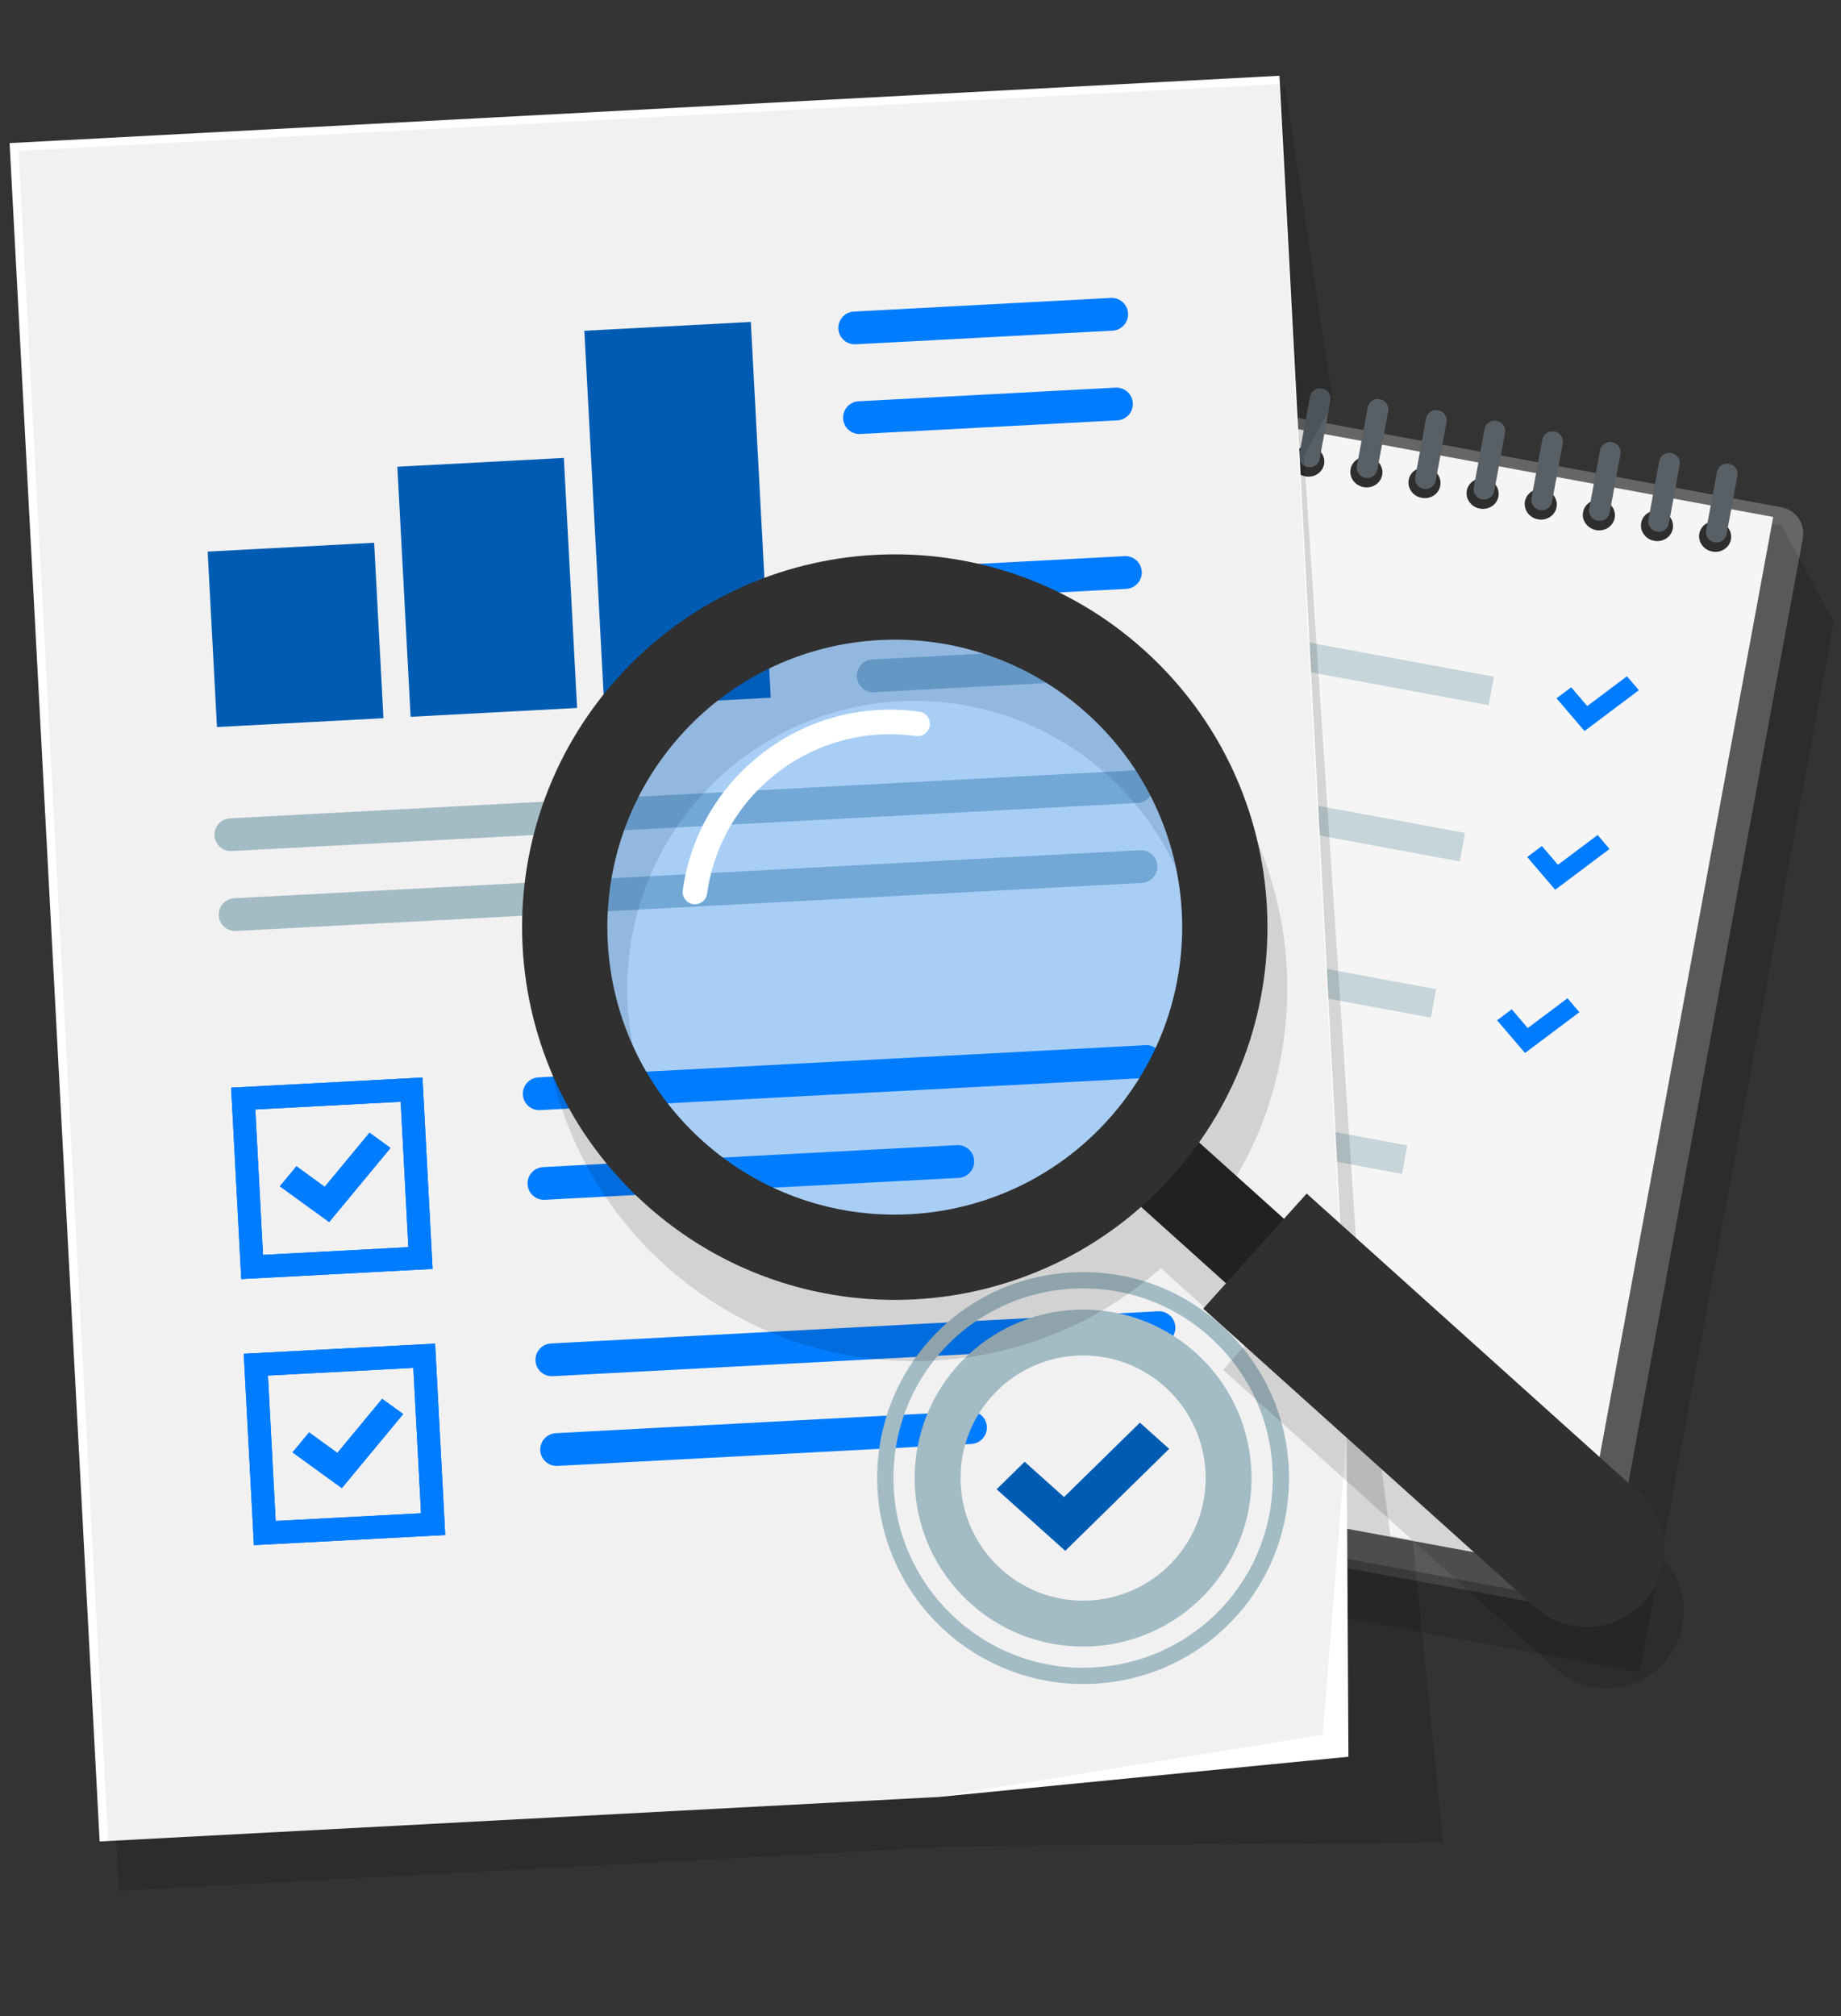 <svg xmlns="http://www.w3.org/2000/svg" xml:space="preserve" style="enable-background:new 0 0 6101 6679.5" viewBox="0 0 6101 6679.5"><rect x="0" y="0" width="6101" height="6679.5" fill="#333333" stroke="none"/><style>.st2{fill:#007cff}.st3{fill:#005cb3}.st18{fill:#fff}.st29{fill-rule:evenodd;clip-rule:evenodd;fill:#c5d5d9}.st30{opacity:.13}.st39{fill:#a3bbc4}.st41{fill:#303030}</style><g id="_x30_7_Graphic_Designer"><path d="m2910.6 1247.8-637.9 3453.1c-8.8 47.7 22.7 93.5 70.4 102.4l2885.6 533.1c47.7 8.8 93.5-22.7 102.4-70.4l638-3453.1c8.8-47.7-22.7-93.5-70.4-102.4L3013 1177.3c-47.7-8.8-93.5 22.7-102.4 70.5z" style="fill-rule:evenodd;clip-rule:evenodd;fill:#4d4d4d"/><path d="m2916.1 1218.2-638 3453.1c-8.8 47.7 22.7 93.5 70.4 102.4l2885.6 533.1c47.7 8.8 93.5-22.7 102.4-70.4l638-3453.1c8.8-47.7-22.7-93.5-70.4-102.4l-2885.6-533.1c-47.8-8.8-93.6 22.7-102.4 70.4z" style="fill-rule:evenodd;clip-rule:evenodd;fill:#666"/><path d="m2677.2 4735.1-79.2 428.6 225.6-116.7 157.3 176.5 77.2-418.1-338.4-62.5z" style="fill-rule:evenodd;clip-rule:evenodd;fill:#db1f21"/><path d="M5724.6 2069.7c-14.4-2.7-26.4-10.6-34.2-21.3-7.8-10.7-11.3-24.2-8.8-37.8 2.5-13.7 10.7-25 21.8-32.2 11.1-7.2 25.2-10.3 39.6-7.7 28.8 5.3 48.1 31.8 43.1 59.2-2.5 13.7-10.7 25-21.8 32.2-11.2 7.1-25.3 10.2-39.7 7.6zM2539.9 5006.3l84.3 15.6 5.8-31.2 380.9 70.4-5.8 31.2 2429.2 448.8 642.9-3479.8-172.9-320.4-112.9-20.9-51 276-58.8-10.9c3 8.1 4.2 16.8 2.6 25.8-5.1 27.3-32.5 45.2-61.4 39.9-28.8-5.3-48.1-31.8-43.1-59.2 1.7-9 5.9-16.7 11.6-23.2l-101.7-18.8c3 8.1 4.2 16.8 2.6 25.8-5.1 27.3-32.5 45.2-61.4 39.9-28.8-5.3-48.1-31.8-43.1-59.2 1.7-9 5.9-16.7 11.6-23.2l-101.7-18.8c3 8.1 4.2 16.8 2.6 25.8-5.1 27.3-32.5 45.2-61.4 39.9-28.8-5.3-48.1-31.8-43.1-59.2 1.7-9 5.9-16.7 11.6-23.2l-101.7-18.8c3 8.1 4.2 16.8 2.6 25.8-5.1 27.3-32.5 45.2-61.4 39.9-28.8-5.3-48.1-31.8-43.1-59.2 1.7-9 5.9-16.7 11.6-23.2l-101.7-18.8c3 8.1 4.2 16.8 2.6 25.8-5.1 27.3-32.5 45.2-61.4 39.9-28.8-5.3-48.1-31.8-43-59.2 1.7-9 5.9-16.7 11.6-23.2l-101.7-18.8c3 8.1 4.2 16.8 2.6 25.8-5.1 27.3-32.5 45.2-61.4 39.9-28.8-5.3-48.1-31.8-43.1-59.2 1.7-9 5.9-16.7 11.6-23.2l-101.7-18.8c3 8.1 4.2 16.8 2.6 25.8-5.1 27.4-32.5 45.2-61.4 39.9-28.8-5.3-48.1-31.8-43.1-59.2 1.7-9 5.9-16.7 11.6-23.2l-88-16.3c3 8.1 4.2 16.8 2.6 25.8-5.1 27.3-32.5 45.2-61.4 39.9-28.8-5.3-48.1-31.8-43.1-59.2 1.7-9 5.9-16.7 11.6-23.2l-101.7-18.8c3 8.1 4.2 16.8 2.6 25.8-5.1 27.3-32.5 45.2-61.4 39.9-28.8-5.3-48.1-31.8-43.1-59.2 1.7-9 5.9-16.7 11.6-23.2l-101.7-18.8c3 8.1 4.2 16.8 2.6 25.8-5.1 27.3-32.5 45.2-61.4 39.9-28.8-5.3-48.1-31.8-43.1-59.2 1.7-9 5.9-16.7 11.6-23.2l-101.7-18.8c3 8.1 4.2 16.8 2.6 25.8-5.1 27.3-32.5 45.2-61.4 39.9-28.8-5.3-48.1-31.8-43.1-59.2 1.7-9 5.9-16.7 11.6-23.2l-101.7-18.8c3 8.1 4.2 16.8 2.6 25.8-5.1 27.3-32.5 45.2-61.4 39.9-28.8-5.3-48.1-31.8-43.1-59.2 1.7-9 5.9-16.7 11.6-23.2l-101.7-18.8c3 8.1 4.2 16.8 2.6 25.8-5.1 27.4-32.5 45.2-61.4 39.9-28.8-5.3-48.1-31.8-43.1-59.2 1.7-9 5.9-16.7 11.6-23.2l-189.4-35-87.8 475-89.2-29.1-501.3 2713.6 106.5 336.9z" style="opacity:.13;fill-rule:evenodd;clip-rule:evenodd"/><path d="M4343.1 212.6h179.3v2688.1h-179.3z" style="opacity:.55;fill-rule:evenodd;clip-rule:evenodd" transform="scale(-1) rotate(-79.532 -1870.47 5326.554)"/><path d="m2387.5 4681.5 2843.4 525.3 645.5-3494L3033 1187.5l-645.5 3494zm3287.1-2854.1c-28.9-5.3-48.3-32-43.2-59.5 5.1-27.5 32.7-45.5 61.6-40.2 28.9 5.4 48.3 32 43.2 59.5-5 27.6-32.6 45.6-61.6 40.2zm-192.6-35.5c-28.9-5.3-48.3-32-43.2-59.6 5.1-27.5 32.7-45.5 61.6-40.2 28.9 5.4 48.3 32 43.2 59.6-5.1 27.5-32.6 45.5-61.6 40.2zm-192.6-35.6c-28.9-5.3-48.3-32-43.2-59.6 5.1-27.5 32.7-45.5 61.6-40.2 28.9 5.3 48.3 32 43.2 59.5-5.1 27.6-32.7 45.6-61.6 40.3zm-192.6-35.6c-28.9-5.3-48.3-32-43.2-59.6 5.1-27.5 32.7-45.5 61.6-40.2 28.9 5.3 48.3 32 43.2 59.5-5.1 27.6-32.7 45.6-61.6 40.3zm-192.7-35.6c-28.9-5.3-48.3-32-43.2-59.6 5.1-27.5 32.7-45.5 61.6-40.2 28.9 5.3 48.3 32 43.2 59.5-5 27.7-32.6 45.6-61.6 40.3zm-192.6-35.6c-28.9-5.3-48.3-32-43.2-59.6 5.1-27.5 32.7-45.5 61.6-40.2 28.9 5.3 48.3 32 43.2 59.5-5.1 27.7-32.6 45.7-61.6 40.3zm-192.6-35.6c-28.9-5.3-48.3-32-43.2-59.6 5.1-27.5 32.7-45.5 61.6-40.2 28.9 5.3 48.3 32 43.2 59.5-5.1 27.7-32.7 45.7-61.6 40.3zm-192.6-35.6c-28.9-5.3-48.3-32-43.2-59.6 5.1-27.5 32.7-45.5 61.6-40.2 28.9 5.3 48.3 32 43.2 59.5-5.1 27.7-32.7 45.7-61.6 40.3zm-178.9-33c-28.9-5.3-48.3-32-43.2-59.6 5.1-27.5 32.7-45.5 61.6-40.2 28.9 5.3 48.3 32 43.2 59.5-5.1 27.6-32.7 45.6-61.6 40.3zm-192.6-35.6c-28.9-5.3-48.3-32-43.2-59.6 5.1-27.5 32.7-45.5 61.6-40.2 28.9 5.3 48.3 32 43.2 59.5-5.1 27.7-32.7 45.6-61.6 40.3zm-192.7-35.6c-28.9-5.3-48.3-32-43.2-59.5 5.1-27.5 32.7-45.5 61.6-40.2 28.9 5.3 48.3 32 43.2 59.5-5 27.6-32.6 45.6-61.6 40.2zm-192.6-35.6c-28.9-5.3-48.3-32-43.2-59.6 5.1-27.5 32.7-45.5 61.6-40.2 28.9 5.3 48.3 32 43.2 59.5-5.1 27.7-32.6 45.7-61.6 40.3zm-192.6-35.6c-28.9-5.3-48.3-32-43.2-59.6 5.1-27.5 32.7-45.5 61.6-40.2 28.9 5.3 48.3 32 43.2 59.5-5.1 27.7-32.7 45.7-61.6 40.3zm-192.6-35.6c-28.9-5.3-48.3-32-43.2-59.6 5.1-27.5 32.7-45.5 61.6-40.2 28.9 5.3 48.3 32 43.2 59.5-5.1 27.7-32.7 45.7-61.6 40.3z" style="fill-rule:evenodd;clip-rule:evenodd;fill:#f5f5f5"/><path d="m4987.6 1433.8-20.5 111.1-15.3 82.6c-3.4 18.3-20.9 30.3-39.2 27l-1.7-.3c-18.3-3.4-30.3-20.9-27-39.2l15.3-82.6 20.5-111.1c3.4-18.3 20.9-30.3 39.2-27l1.7.3c18.3 3.4 30.4 20.9 27 39.2zm-1366.1-286.6-1.7-.3c-18.3-3.4-35.8 8.7-39.2 27l-20.5 111.1-15.3 82.6c-3.4 18.3 8.7 35.8 27 39.2l1.7.3c18.3 3.4 35.8-8.7 39.2-27l15.3-82.6 20.5-111.1c3.3-18.3-8.8-35.9-27-39.2zm1145.3 212.4-1.7-.3c-18.3-3.4-35.8 8.7-39.2 27l-20.5 111.1-15.3 82.6c-3.4 18.3 8.7 35.8 27 39.2l1.7.3c18.3 3.4 35.8-8.7 39.2-27l15.3-82.6 20.5-111.1c3.3-18.3-8.8-35.9-27-39.2zm-384.7-71.9-1.7-.3c-18.3-3.4-35.8 8.7-39.2 27l-20.5 111.1-15.3 82.6c-3.4 18.3 8.7 35.8 27 39.2l1.7.3c18.3 3.4 35.8-8.7 39.2-27l15.3-82.6 20.5-111.1c3.4-18.3-8.7-35.8-27-39.2zm191.3 35.3-1.7-.3c-18.3-3.4-35.8 8.7-39.2 27l-20.5 111.1-15.3 82.6c-3.4 18.3 8.7 35.8 27 39.2l1.7.3c18.3 3.4 35.8-8.7 39.2-27l15.3-82.6 20.5-111.1c3.4-18.2-8.7-35.8-27-39.2zm-755.2-139.5-1.7-.3c-18.3-3.4-35.8 8.7-39.2 27l-20.5 111.1-15.3 82.6c-3.4 18.3 8.7 35.8 27 39.2l1.7.3c18.3 3.4 35.8-8.7 39.2-27l15.3-82.6 20.5-111.1c3.3-18.3-8.7-35.8-27-39.2zm191.3 35.4-1.7-.3c-18.3-3.4-35.8 8.7-39.2 27l-20.5 111.1-15.3 82.6c-3.4 18.3 8.7 35.8 27 39.2l1.7.3c18.3 3.4 35.8-8.7 39.2-27l15.3-82.6 20.5-111.1c3.3-18.3-8.7-35.9-27-39.2zm190.4 35.1-1.7-.3c-18.3-3.4-35.8 8.7-39.2 27l-20.5 111.1-15.3 82.6c-3.4 18.3 8.7 35.8 27 39.2l1.7.3c18.3 3.4 35.8-8.7 39.2-27l15.3-82.6 20.5-111.1c3.3-18.2-8.8-35.8-27-39.2zm952.1 175.9-1.7-.3c-18.3-3.4-35.8 8.7-39.2 27l-20.5 111.1-15.3 82.6c-3.4 18.3 8.7 35.8 27 39.2l1.7.3c18.3 3.4 35.8-8.7 39.2-27l15.3-82.6 20.5-111.1c3.3-18.3-8.8-35.8-27-39.2zm-1913.3-353.5-1.7-.3c-18.3-3.4-35.8 8.7-39.2 27l-20.5 111.1-15.3 82.6c-3.4 18.3 8.7 35.8 27 39.2l1.7.3c18.3 3.4 35.8-8.7 39.2-27l15.3-82.6 20.5-111.1c3.3-18.2-8.8-35.8-27-39.2zm2104.6 388.9-1.7-.3c-18.3-3.4-35.8 8.7-39.2 27l-20.5 111.1-15.3 82.6c-3.4 18.3 8.7 35.8 27 39.2l1.7.3c18.3 3.4 35.8-8.7 39.2-27l15.3-82.6 20.5-111.1c3.3-18.3-8.8-35.9-27-39.2zm196.1 36.2-1.7-.3c-18.3-3.4-35.8 8.7-39.2 27l-20.5 111.1-15.3 82.6c-3.4 18.3 8.7 35.8 27 39.2l1.7.3c18.3 3.4 35.8-8.7 39.2-27l15.3-82.6 20.5-111.1c3.4-18.3-8.7-35.8-27-39.2zm191.3 35.4-1.7-.3c-18.3-3.4-35.8 8.7-39.2 27l-20.5 111.1-15.3 82.6c-3.4 18.3 8.7 35.8 27 39.2l1.7.3c18.3 3.4 35.8-8.7 39.2-27l15.3-82.6 20.5-111.1c3.4-18.3-8.7-35.9-27-39.2zm-2297.8-424.6-1.7-.3c-18.3-3.4-35.8 8.7-39.2 27l-20.5 111.1-15.3 82.6c-3.4 18.3 8.7 35.8 27 39.2l1.7.3c18.3 3.4 35.8-8.7 39.2-27l15.3-82.6 20.5-111.1c3.3-18.3-8.8-35.8-27-39.2z" style="fill:#586066"/><path d="M3299.276 1936.91 4950.6 2242.02l-17.425 94.308-1651.325-305.11zM3203.658 2454.545l1651.326 305.11-17.425 94.309-1651.326-305.11zM3108.045 2972.174l1651.325 305.11-17.425 94.309-1651.325-305.11zM3012.321 3489.878l1651.326 305.11-17.425 94.309-1651.326-305.11zM2916.709 4007.506l1651.325 305.11-17.425 94.308-1651.325-305.11z" class="st29"/><path d="m5251 2422-92.8-108.4 48.7-36.5 53.2 62.2 131.5-98.7 39.6 46.2zM5153.9 2947.9l-92.8-108.4 48.7-36.5 53.2 62.2 131.5-98.7 39.5 46.2zM5053.9 3488.8l-92.7-108.3 48.6-36.6 53.2 62.2 131.5-98.7 39.6 46.2z" class="st2"/><path d="m4782.6 6104.5-1608.1 12.6-2780 147.4L96.1 637.6l4163-351.3 158.4 1048.1-95.9 176.9 187.1 2819 98.9 757.8 74.1 13.7z" class="st30"/><path d="m4468.7 5820.4-1358.4 133.3-2780.1 147.4-298.4-5627L4240 251l220.7 4161.9z" class="st18"/><defs><filter id="Adobe_OpacityMaskFilter" width="4408.7" height="5822" x="61.5" y="278.3" filterUnits="userSpaceOnUse"><feFlood result="back" style="flood-color:white;flood-opacity:1"/><feBlend in="SourceGraphic" in2="back"/></filter></defs><mask id="SVGID_1_" width="4408.7" height="5822" x="61.5" y="278.3" maskUnits="userSpaceOnUse"><g style="filter:url(#Adobe_OpacityMaskFilter)"><defs><filter id="Adobe_OpacityMaskFilter_00000089543561764777459690000007217895876030864543_" width="4408.7" height="5822" x="61.5" y="278.3" filterUnits="userSpaceOnUse"><feFlood result="back" style="flood-color:white;flood-opacity:1"/><feBlend in="SourceGraphic" in2="back"/></filter></defs><linearGradient id="SVGID_00000009574675779400670470000008605841046156458905_" x1="-3995.098" x2="1995.554" y1="100.869" y2="3123.593" gradientTransform="rotate(-3.032 1788.188 836.822)" gradientUnits="userSpaceOnUse"><stop offset=".36" style="stop-color:#fff"/><stop offset="1" style="stop-color:#000"/></linearGradient><path d="m4383.6 5747.2-1283.2 207.7-2741.9 145.4-297-5600.5 4176.4-221.5 232.3 4379.8z" style="mask:url(#SVGID_1_);fill:url(#SVGID_00000009574675779400670470000008605841046156458905_)"/></g></mask><linearGradient id="SVGID_00000008844304427810590890000017070096460436159649_" x1="-3995.098" x2="1995.554" y1="100.869" y2="3123.593" gradientTransform="rotate(-3.032 1788.188 836.822)" gradientUnits="userSpaceOnUse"><stop offset=".36" style="stop-color:#000"/><stop offset="1" style="stop-color:#000"/></linearGradient><path d="m4383.6 5747.2-1283.2 207.7-2741.9 145.4-297-5600.5 4176.4-221.5 232.3 4379.8z" style="opacity:3.000000e-02;fill:url(#SVGID_00000008844304427810590890000017070096460436159649_)"/><defs><filter id="Adobe_OpacityMaskFilter_00000133526326312502892820000013241018881997209990_" width="4408.7" height="5822" x="61.5" y="278.3" filterUnits="userSpaceOnUse"><feFlood result="back" style="flood-color:white;flood-opacity:1"/><feBlend in="SourceGraphic" in2="back"/></filter></defs><mask id="SVGID_00000178914070105360816250000017099625138553401779_" width="4408.7" height="5822" x="61.5" y="278.3" maskUnits="userSpaceOnUse"><g style="filter:url(#Adobe_OpacityMaskFilter_00000133526326312502892820000013241018881997209990_)"><defs><filter id="Adobe_OpacityMaskFilter_00000020375702411210072270000010552582508491726770_" width="4408.7" height="5822" x="61.5" y="278.3" filterUnits="userSpaceOnUse"><feFlood result="back" style="flood-color:white;flood-opacity:1"/><feBlend in="SourceGraphic" in2="back"/></filter></defs><linearGradient id="SVGID_00000103266302958228082670000012312018239585334431_" x1="-3995.098" x2="1995.554" y1="100.869" y2="3123.593" gradientTransform="rotate(-3.032 1788.188 836.822)" gradientUnits="userSpaceOnUse"><stop offset=".36" style="stop-color:#fff"/><stop offset="1" style="stop-color:#000"/></linearGradient><path d="m4383.6 5747.2-1283.2 207.7-2741.9 145.4-297-5600.5 4176.4-221.5 232.3 4379.8z" style="mask:url(#SVGID_00000178914070105360816250000017099625138553401779_);fill:url(#SVGID_00000103266302958228082670000012312018239585334431_)"/></g></mask><linearGradient id="SVGID_00000152241868266271647860000011804169365036756367_" x1="-3995.098" x2="1995.554" y1="100.869" y2="3123.593" gradientTransform="rotate(-3.032 1788.188 836.822)" gradientUnits="userSpaceOnUse"><stop offset=".36" style="stop-color:#000"/><stop offset="1" style="stop-color:#000"/></linearGradient><path d="m4383.6 5747.2-1283.2 207.7-2741.9 145.4-297-5600.5 4176.4-221.5 232.3 4379.8z" style="opacity:3.000000e-02;fill:url(#SVGID_00000152241868266271647860000011804169365036756367_)"/><path d="m3687.1 1095.5-851.7 45.2c-29.9 1.6-55.5-21.4-57.1-51.3-1.6-29.9 21.4-55.5 51.3-57.1l851.7-45.2c29.9-1.6 55.5 21.4 57.1 51.3 1.6 30-21.4 55.5-51.3 57.1zM3702.8 1392.7l-851.7 45.2c-29.9 1.6-55.5-21.4-57.1-51.3-1.6-29.9 21.4-55.5 51.3-57.1l851.7-45.2c29.9-1.6 55.5 21.4 57.1 51.3 1.7 30-21.3 55.5-51.3 57.1zM3732.5 1951l-851.7 45.2c-29.9 1.6-55.5-21.4-57.1-51.3-1.6-29.9 21.4-55.5 51.3-57.1l851.7-45.2c29.9-1.6 55.5 21.4 57.1 51.3 1.6 29.9-21.4 55.5-51.3 57.1z" class="st2"/><path d="m3748.2 2248.2-851.7 45.2c-29.9 1.6-55.5-21.4-57.1-51.3-1.6-29.9 21.4-55.5 51.3-57.1l851.7-45.2c29.9-1.6 55.5 21.4 57.1 51.3 1.6 29.9-21.3 55.5-51.3 57.1zM3770.1 2660.5 768 2819.7c-29.9 1.6-55.5-21.4-57.1-51.3-1.6-29.9 21.4-55.5 51.3-57.1l3002.1-159.2c29.9-1.6 55.5 21.4 57.1 51.3 1.6 30-21.4 55.5-51.3 57.1zM3784.1 2925.3 782 3084.5c-29.9 1.6-55.5-21.4-57.1-51.3-1.6-29.9 21.4-55.5 51.3-57.1l3002.1-159.2c29.9-1.6 55.5 21.4 57.1 51.3 1.7 29.9-21.3 55.5-51.3 57.1z" class="st39"/><path d="m3177.1 3902.5-1371.6 72.7c-29.9 1.6-55.5-21.4-57.1-51.3-1.6-29.9 21.4-55.5 51.3-57.1l1371.6-72.7c29.9-1.6 55.5 21.4 57.1 51.3 1.6 30-21.4 55.5-51.3 57.1zM3801.9 3571.3 1789.8 3678c-29.9 1.6-55.5-21.4-57.1-51.3-1.6-29.9 21.4-55.5 51.3-57.1l2012.1-106.7c29.9-1.6 55.5 21.4 57.1 51.3 1.6 30-21.4 55.6-51.3 57.1zM1433.6 4204.2l-634.1 33.6-33.6-634.1 634.1-33.6 33.6 634.1zm-562-46.6 481.7-25.5-25.5-481.7-481.7 25.5 25.5 481.7z" class="st2"/><path d="m1090.9 4048.9-163.5-118.4 54.9-66.4 93.8 68 148.4-179.2 69.7 50.5z" class="st2"/><path d="m1433.6 4204.2-634.1 33.6-33.6-634.1 634.1-33.6 33.6 634.1zm-562-46.6 481.7-25.5-25.5-481.7-481.7 25.5 25.5 481.7z" class="st2"/><path d="m1090.9 4048.9-163.5-118.4 54.9-66.4 93.8 68 148.4-179.2 69.7 50.5zM3219.1 4784.1l-1371.6 72.7c-29.9 1.6-55.5-21.4-57.1-51.3-1.6-29.9 21.4-55.5 51.3-57.1l1371.6-72.7c29.9-1.6 55.5 21.4 57.1 51.3 1.6 30-21.4 55.5-51.3 57.1zM3843.8 4452.9l-2012.1 106.7c-29.9 1.6-55.5-21.4-57.1-51.3-1.6-29.9 21.4-55.5 51.3-57.1L3838 4344.5c29.9-1.6 55.5 21.4 57.1 51.3 1.7 30-21.3 55.6-51.3 57.1zM1475.5 5085.8l-634.1 33.6-33.6-634.1 634.1-33.6 33.6 634.1zm-561.9-46.6 481.7-25.5-25.5-481.7-481.8 25.5 25.6 481.7z" class="st2"/><path d="m1132.9 4930.5-163.5-118.4 54.9-66.4 93.7 68 148.4-179.2 69.8 50.5z" class="st2"/><path d="m1475.5 5085.8-634.1 33.6-33.6-634.1 634.1-33.6 33.6 634.1zm-561.9-46.6 481.7-25.5-25.5-481.7-481.8 25.5 25.6 481.7z" class="st2"/><path d="m1132.9 4930.5-163.5-118.4 54.9-66.4 93.7 68 148.4-179.2 69.8 50.5z" class="st2"/><path d="m1316.825 1546.418 551.726-29.263 43.939 828.439-551.727 29.262zM688.174 1827.547l551.726-29.263 30.83 581.285-551.726 29.263zM1936.485 1095.907l551.726-29.26 66.025 1244.954-551.726 29.26z" class="st3"/><path d="M3576.8 4339.1c-308.2 6.9-552.5 262.4-545.5 570.6 6.9 308.2 262.4 552.5 570.6 545.5 308.2-6.9 552.5-262.4 545.5-570.6-6.9-308.2-262.4-552.4-570.6-545.5zm418.6 548.9c5 224.2-172.6 410.1-396.9 415.1-224.2 5-410.1-172.6-415.2-396.9-5-224.2 172.7-410.1 396.9-415.2 224.3-4.9 410.1 172.8 415.2 397z" class="st39"/><path d="M3625.9 5578.5c-7 .4-14.1.6-21.2.8-376.1 8.4-689-290.7-697.5-666.8-8.5-378.1 285.9-689.2 666.8-697.5 182.2-4.1 355.1 63 486.9 188.9 131.7 126 206.6 295.7 210.6 477.9 8.3 371-275.3 677.1-645.6 696.7zm-70.2-1308.9c-341.1 18.1-602.4 300-594.7 641.7 7.8 346.4 296 622 642.5 614.2 350.1-8.3 622-294.2 614.2-642.4-3.8-167.8-72.7-324.1-194-440.2-121.3-116-280.6-177.8-448.4-174-6.6.1-13.1.3-19.6.7z" class="st39"/><path d="m3530.2 5138.2-227.5-203.9 93-91.2 130.5 116.9 251.4-246.5 97 86.9z" class="st3"/><path d="m5495.4 5146-410-368.7-689.3-619.9-75.3 83.8-281.6-253.2C4397 3483.5 4328 2780 3857 2356.4c-507.2-456.1-1288.1-414.7-1744.2 92.5-456.2 507.1-414.8 1288 92.4 1744.1 471 423.6 1177.9 417.8 1641.7 8.6l281.6 253.2-75.3 83.8 922.9 830 176.4 158.6c105.3 94.7 267.4 86.1 362.1-19.2 94.7-105.2 86.1-267.3-19.2-362zM2394.2 3982.9c-391.1-351.7-423.1-953.9-71.3-1345.1 351.7-391.1 953.9-423.1 1345.1-71.3 391.1 351.7 423.1 953.9 71.3 1345.1-351.8 391.1-954 423-1345.1 71.3z" class="st30"/><path d="M3596.5 3855.5h799.9v287.4h-799.9z" style="fill:#212121" transform="scale(-1) rotate(41.964 10427.388 -10420.435)"/><path d="m3987.4 4335.8 1099.3 988.6c105.3 94.7 267.4 86.1 362.1-19.2 94.7-105.3 86.1-267.4-19.2-362.1l-1099.3-988.6-342.9 381.3z" class="st41"/><circle cx="2953.9" cy="3069.1" r="984" style="opacity:.3;fill:#007cff" transform="rotate(-45.001 2953.89 3069.12)"/><path d="M2046.9 2245.9c-456.1 507.2-414.7 1288.1 92.5 1744.2 507.2 456.1 1288.1 414.7 1744.2-92.5 456.1-507.2 414.7-1288.1-92.5-1744.2-507.2-456.1-1288.1-414.7-1744.2 92.5zm210.1 189c351.7-391.1 953.9-423.1 1345.1-71.3 391.1 351.7 423.1 953.9 71.3 1345.1-351.7 391.1-953.9 423.1-1345.1 71.3-391.1-351.7-423-953.9-71.3-1345.1z" class="st41"/><path d="M2327.4 2987.8c8.3-6.3 14.2-15.7 15.8-26.9 22.7-162.2 107.2-305.8 237.9-404.5 130.7-98.6 292-140.5 454.2-117.8 22.3 3.1 42.8-12.4 46-34.7 3.1-22.3-12.4-42.8-34.7-45.9-183.7-25.7-366.4 21.7-514.5 133.4-148.1 111.7-243.8 274.5-269.5 458.2-3.1 22.3 12.4 42.8 34.7 46 11.1 1.5 21.8-1.6 30.1-7.8z" class="st18"/></g></svg>